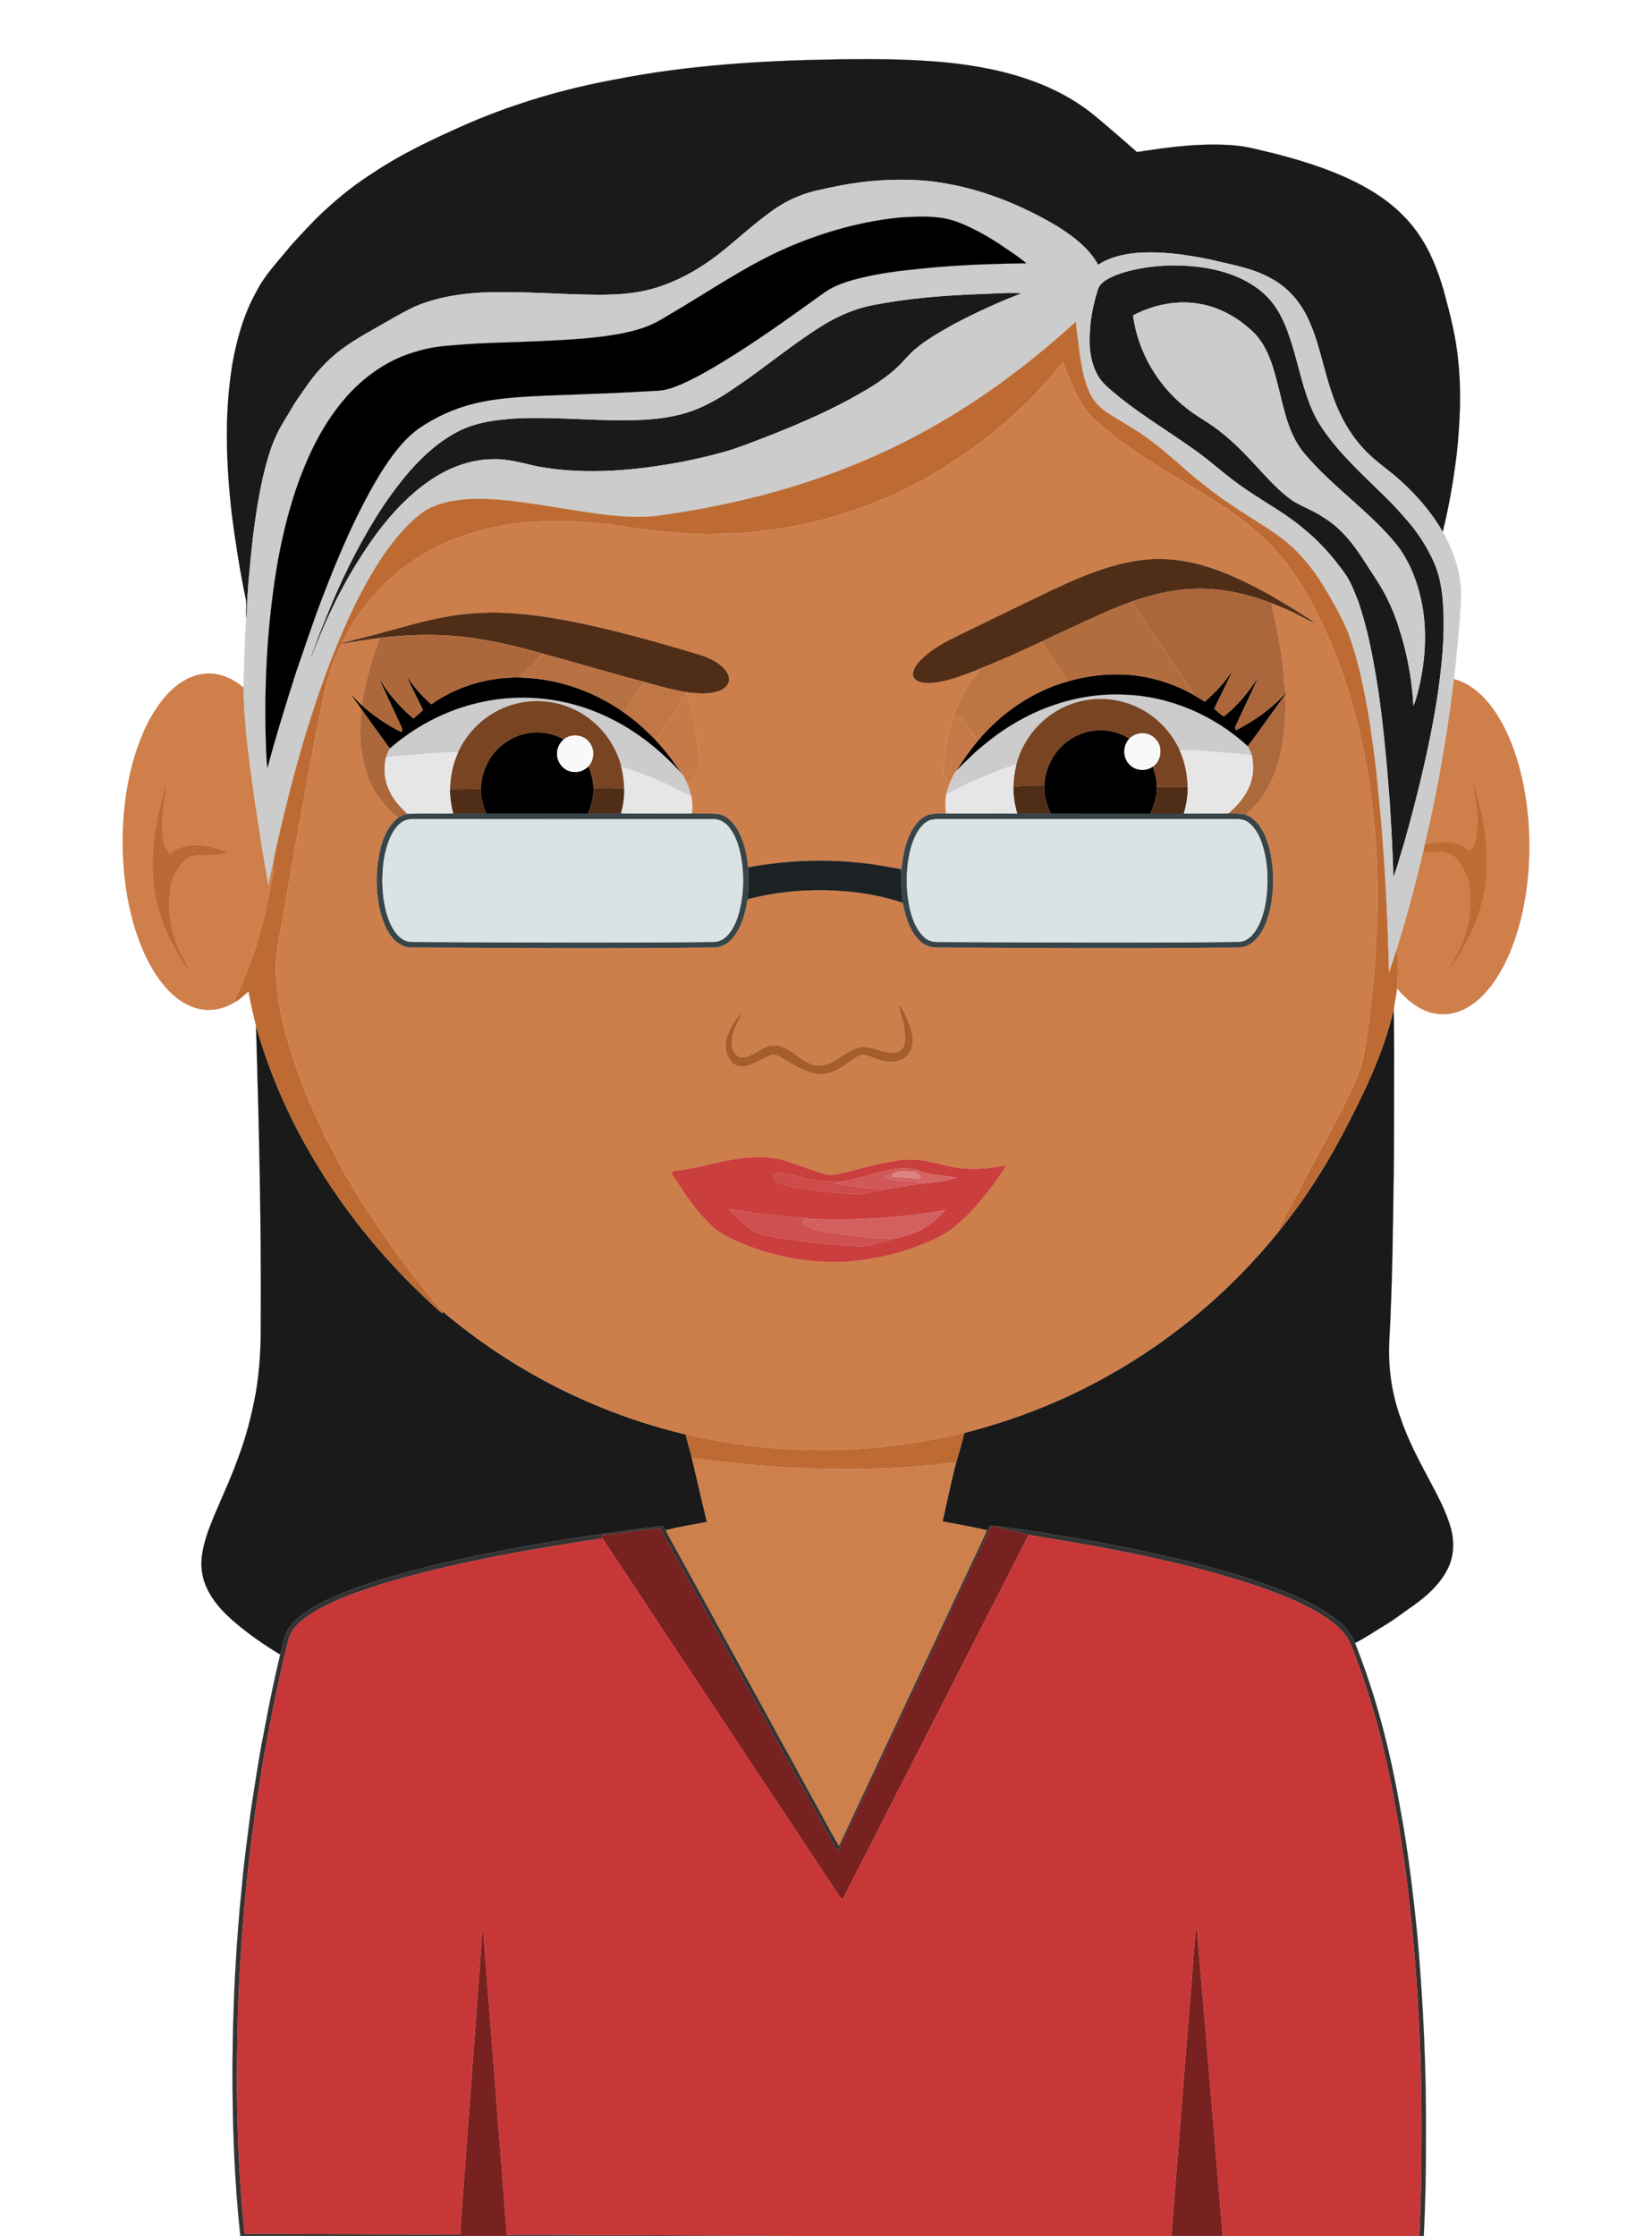 <?xml version="1.0" encoding="utf-8"?>
<!DOCTYPE svg PUBLIC "-//W3C//DTD SVG 1.1//EN" "http://www.w3.org/Graphics/SVG/1.1/DTD/svg11.dtd">
<svg version="1.1" id="Layer_1" xmlns="http://www.w3.org/2000/svg" xmlns:xlink="http://www.w3.org/1999/xlink" x="0px" y="0px"
	 viewBox="261 0 1478 2000" enable-background="new 261 0 1478 2000" xml:space="preserve">
<g>
	<g id="_x23_1a1a1aff">
		<path fill="#1A1A1A" stroke="#1A1A1A" stroke-width="0.094" d="M810.45,71.25c66.31-13.16,134.04-17.2,201.52-18.18
			c36.72-0.45,73.6-0.31,110.07,4.48c20.77,2.91,41.44,7.18,61.19,14.31c20.88,7.38,40.74,17.98,57.81,32.16
			c12.57,10.48,24.89,21.26,37.23,32c29.66-4.71,59.81-8.63,89.86-5.7c11.47,1.27,22.55,4.68,33.8,7.15
			c28.47,7.43,56.86,16.48,82.53,31.12c17.1,9.83,32.75,22.63,44.23,38.78c11.49,15.8,18.64,34.24,24.07,52.87
			c5.52,20.69,11.03,41.5,12.89,62.91c2.94,27.54,1.55,55.31-1.34,82.79c-2.91,23.45-6.82,46.8-12.58,69.73
			c-9.67-16.83-22.4-31.77-36.75-44.79c-10.5-9.87-22.87-17.59-32.77-28.12c-14.97-15.51-24.88-35.25-31.2-55.7
			c-6.71-20.69-10.41-42.46-19.83-62.2c-6.75-14.59-17.72-27.36-31.87-35.18c-16.88-9.96-36.53-12.81-55.25-17.49
			c-22.03-4.49-44.62-7.77-67.14-5.85c-11.66,1.17-23.55,3.91-33.39,10.55c-8.37-15.03-22.54-25.61-36.82-34.62
			c-41.57-24.65-88.98-41.48-137.74-41.47c-25.24-0.34-50.39,3.28-74.9,9.14c-16.93,3.44-32.89,11.1-46.44,21.76
			c-15.51,11.31-29.37,24.67-44.58,36.36c-14.63,11.21-30.7,20.73-48.09,26.96c-21.9,8.36-45.76,9.15-68.92,8.5
			c-23.69-0.36-47.34-2.17-71.03-2.16c-28.02-0.47-56.81,1.81-82.86,12.87c-11.75,5.55-22.85,12.34-34.16,18.7
			c-14.44,8.19-29.06,16.45-41.34,27.74c-8.47,7.9-16.05,16.76-22.53,26.37c-4.23,6.13-8.72,12.1-12.36,18.61
			c-4.5,7.88-9.73,15.37-13.45,23.68c-5.82,12.26-9.15,25.49-12.35,38.63c-5.63,26.06-9.02,52.55-11.36,79.09
			c-1.2,11.3-2.02,22.62-2.56,33.96c-0.22,3.93,0.1,7.91-0.69,11.79c-0.76-6.24,0.85-12.59-0.82-18.73
			c-5.13-24.83-9.07-49.87-12.25-75.01c-5-44.19-6.64-89.17,0.57-133.21c3.95-22.16,10.03-44.24,20.99-64.03
			c7.87-15.93,20.56-28.63,31.56-42.36c11-11.97,21.89-24.12,34.13-34.86c11.86-10.67,24.48-20.53,37.95-29.11
			c27.66-18.69,58.13-32.66,88.61-46.04C723.27,91.96,766.48,79.36,810.45,71.25z"/>
		<path fill="#1A1A1A" stroke="#1A1A1A" stroke-width="0.094" d="M1270.88,242.36c22.56-5.65,46.3-6.39,69.23-2.67
			c20.43,3.49,40.98,11.41,55.51,26.68c13.05,13.95,18.73,32.72,23.95,50.65c5.53,19.82,9.85,40.33,19.75,58.57
			c10.79,18.54,25.73,34.19,40.88,49.2c12.53,12.41,25.69,24.25,37.13,37.7c11.45,12.54,20.9,26.97,27.53,42.62
			c4.7,11.72,6.67,24.38,7.28,36.94c1.75,27.8-1.4,55.62-5.43,83.1c-6.97,43.59-17.52,86.53-29.46,129
			c-3.27,10.29-5.95,20.78-9.6,30.93c-0.68-22.74-1.88-45.45-3.35-68.15c-3.67-48.25-8.03-96.62-18.38-143.97
			c-2.66-11.85-5.85-23.58-9.76-35.08c-3.49-8.57-6.58-17.43-12.01-25.01c-10.54-14.56-22.42-28.33-36.48-39.6
			c-15.85-13.73-34.55-23.48-51.71-35.37c-16.1-10.59-30.07-24.01-45.75-35.16c-21.99-15.73-45.23-29.71-66.49-46.45
			c-7.25-6.36-15.68-11.87-20.54-20.46c-5.81-10.2-7.73-22.23-7.3-33.84c0.11-14.57,2.9-29.05,7.31-42.91
			c1.06-3.81,4.1-6.58,7.35-8.6C1256.77,246.59,1263.83,244.28,1270.88,242.36 M1274.73,282.13
			c4.33,32.8,22.38,63.47,48.62,83.57c7.47,6.01,15.96,10.55,23.78,16.07c13.63,9.86,25.62,21.77,36.96,34.15
			c10.67,11.35,20.89,23.43,33.87,32.24c8.77,5.42,18.71,8.73,27.17,14.68c15.88,9.55,27.41,24.53,37.12,40.01
			c6.63,10.37,13.83,20.43,19.35,31.47c4.2,8.55,8,17.32,10.72,26.46c7.53,22.72,11.9,46.47,13.24,70.36
			c1.7-3.51,2.56-7.35,3.71-11.06c6.42-25.05,8.75-51.42,4.43-77.03c-3.44-19.66-10.46-39.1-22.57-55.14
			c-24.53-30.42-57.86-52.19-82.96-82.07c-13.34-15.64-17.76-36.28-22.52-55.72c-4.57-17.91-8.7-37.16-21.58-51.2
			c-13.02-13.19-29.67-23.22-47.99-26.78C1315.25,267.94,1293.37,272.3,1274.73,282.13z"/>
		<path fill="#1A1A1A" stroke="#1A1A1A" stroke-width="0.094" d="M1137.01,263.04c12.72-0.31,25.47-1.6,38.19-0.75
			c-20.96,7.93-41.29,17.46-61.13,27.87c-11.91,6.81-24.08,13.41-34.53,22.41c-5.64,4.67-10.06,10.59-15.35,15.62
			c-9.89,9.12-21.11,16.7-32.85,23.22c-25.3,14.81-52.31,26.43-79.5,37.3c-11.58,4.43-23.05,9.14-34.83,13.03
			c-13.84,4.42-28.02,7.67-42.22,10.69c-43.25,8.35-88.06,12.78-131.74,5.03c-13.56-2.77-27.01-7.24-41.02-6.69
			c-20.9,0.12-41.09,8.18-58,20.13c-16.73,11.7-30.89,26.7-43.35,42.78c-26.31,34.94-46.34,74.34-61.49,115.28
			c0.49-3.92,2.41-7.42,3.61-11.14c3.1-9.09,6.87-17.93,10.48-26.83c12.14-30.49,26.67-60.07,43.89-88.03
			c9.02-14.58,19.16-28.45,30.28-41.5c12.75-14.44,27.38-27.65,44.77-36.24c16.02-7.88,34.09-9.95,51.7-11.03
			c28.35-1.25,56.69,1.17,85.03,1.67c24.19,0.3,49.04-0.26,72.05-8.61c13.4-5.09,25.87-12.41,37.63-20.57
			c26.64-17.76,51.03-38.74,78.31-55.57c13.84-8.55,28.99-15.14,45.02-18.21C1073.26,266.74,1105.16,264.25,1137.01,263.04z"/>
		<path fill="#1A1A1A" stroke="#1A1A1A" stroke-width="0.094" d="M1460.52,1017.56c19.35-36.6,38.01-74.17,47.39-114.73
			c0.43,25.36,0.41,50.73,0.32,76.1c-0.14,26.35,0.08,52.71-0.42,79.06c-0.7,46.06-1.19,92.13-3.69,138.14
			c-1.57,24.33,1.45,49.07,9.87,72c6.32,19.1,15.8,36.92,25.22,54.63c7.69,14.53,15.78,29.09,20.07,45.06
			c2.95,11.49,2.48,24.06-2.76,34.83c-6.74,14.03-18.73,24.7-31.2,33.61c-8.71,6-17.04,12.57-26.15,17.97
			c-8.6,5.17-16.9,10.88-25.87,15.41c-5.63-13.78-18.21-22.93-30.51-30.4c-20.07-11.7-41.97-19.7-63.92-27.04
			c-38.59-12.42-78.16-21.53-117.91-29.34c-22.87-4.68-45.96-8.18-68.96-12.19c-14.13-1.79-28.13-4.66-42.34-5.71
			c-0.45-0.05-1.34-0.15-1.79-0.2l-1.04-0.08c-0.97,1.34-1.86,2.75-2.63,4.23c-13.21-3.27-26.64-5.44-40-7.98
			c4.14-17.62,7.51-35.43,12.27-52.89c2.45-8.77,5.16-17.46,7.25-26.32c40.05-10.34,79.09-24.84,115.68-44.2
			c63.84-33.33,120.61-80.09,165.75-136.18C1426.41,1075.4,1444.66,1047.08,1460.52,1017.56z"/>
		<path fill="#1A1A1A" stroke="#1A1A1A" stroke-width="0.094" d="M490.06,917.59c8.21,29.19,19.23,57.57,32.73,84.72
			c32.63,65.54,78.82,124.04,133.66,172.44c0.36-0.34,1.09-1.02,1.45-1.35c3.47,3.78,7.74,6.69,11.74,9.9
			c59.81,47.77,130.3,82.03,204.76,99.74c1.6,7.04,3.94,13.88,5.57,20.92c4.51,19.13,8.97,38.27,13.5,57.4
			c-12.35,2.28-24.72,4.43-36.94,7.34c-1.01-2.33-2.66-4.69-5.54-3.6c-44.39,5.58-88.66,12.28-132.67,20.33
			c-40.96,7.82-81.84,16.61-121.64,29.16c-19.61,6.37-39.21,13.35-56.97,23.98c-7.64,4.78-15.36,10.1-20.35,17.79
			c-4.65,7.04-5.4,15.66-7.62,23.62c-15.88-9.6-31.22-20.25-45.01-32.71c-11.83-10.87-22.51-24.46-24.94-40.78
			c-2.01-12.68,1.43-25.34,5.52-37.24c8.19-22.05,18.92-43.08,26.79-65.26c7.13-18.81,12.11-38.37,15.74-58.14
			c3.63-21.08,4.66-42.51,4.44-63.88C494.84,1093.83,492.72,1005.69,490.06,917.59z"/>
	</g>
	<g id="_x23_ccccccff">
		<path fill="#CCCCCC" stroke="#CCCCCC" stroke-width="0.094" d="M994.07,169.94c24.51-5.86,49.66-9.48,74.9-9.14
			c48.76-0.01,96.17,16.82,137.74,41.47c14.28,9.01,28.45,19.59,36.82,34.62c9.84-6.64,21.73-9.38,33.39-10.55
			c22.52-1.92,45.11,1.36,67.14,5.85c18.72,4.68,38.37,7.53,55.25,17.49c14.15,7.82,25.12,20.59,31.87,35.18
			c9.42,19.74,13.12,41.51,19.83,62.2c6.32,20.45,16.23,40.19,31.2,55.7c9.9,10.53,22.27,18.25,32.77,28.12
			c14.35,13.02,27.08,27.96,36.75,44.79c10.37,18.28,17.11,39.14,16.43,60.31c-1.43,23.89-3.57,47.74-6.3,71.51
			c-5.98,49.66-14.56,99.02-26.05,147.7c-0.51,2.23-1.04,4.46-1.52,6.7c-6.96,29.75-14.92,59.27-24.01,88.43
			c-2.26,6.56-4.11,13.27-6.64,19.73c-1.35-54.75-4.11-109.5-9.81-163.98c-2.08-23.42-5.28-46.72-9.09-69.92
			c-3.53-19.58-7.41-39.17-13.56-58.12c-4.82-17-13.67-32.45-22.39-47.68c-9.41-16.03-20.46-31.38-34.61-43.58
			c-11.97-10.45-25.88-18.25-39.07-26.98c-17.63-10.98-34.38-23.33-50.15-36.83c-13.25-11.45-26.17-23.36-40.66-33.27
			c-10.02-7.18-20.91-12.97-31.27-19.61c-7.26-4.63-13.71-10.87-17.24-18.83c-6.85-15.1-8.41-31.84-10.52-48.09
			c-0.69-5.11-1.37-10.21-1.74-15.34c-28.85,26.11-59.28,50.56-91.88,71.86c-33.23,21.88-68.54,40.62-105.38,55.63
			c-56.63,23.29-116.58,37.79-177.15,46.1c-23.79,2.7-47.67-0.85-71.16-4.5c-27.27-3.92-54.37-9.61-81.98-10.56
			c-15.84-0.51-32.15,0.56-46.98,6.61c-10.13,4.07-18.16,11.73-25.6,19.49c-18.99,20.07-32.61,44.37-44.97,68.88
			c-25.85,53.72-43.78,110.85-58.73,168.45c-4.89,20.54-10.3,40.96-14.19,61.73c-1.83,6.75-2.96,13.67-4.33,20.53
			c-4.57-23.54-7.8-47.31-11.66-70.96c-4.92-35.23-10.33-70.54-10.74-106.17c0.75-20.7,1.04-41.45,2.57-62.11
			c0.79-3.88,0.47-7.86,0.69-11.79c0.54-11.34,1.36-22.66,2.56-33.96c2.34-26.54,5.73-53.03,11.36-79.09
			c3.2-13.14,6.53-26.37,12.35-38.63c3.72-8.31,8.95-15.8,13.45-23.68c3.64-6.51,8.13-12.48,12.36-18.61
			c6.48-9.61,14.06-18.47,22.53-26.37c12.28-11.29,26.9-19.55,41.34-27.74c11.31-6.36,22.41-13.15,34.16-18.7
			c26.05-11.06,54.84-13.34,82.86-12.87c23.69-0.01,47.34,1.8,71.03,2.16c23.16,0.65,47.02-0.14,68.92-8.5
			c17.39-6.23,33.46-15.75,48.09-26.96c15.21-11.69,29.07-25.05,44.58-36.36C961.18,181.04,977.14,173.38,994.07,169.94 M958,224.8
			c-33.57,15.62-64.12,36.72-95.99,55.38c-5.52,3.15-10.78,6.76-16.58,9.37c-7.99,3.91-16.63,6.21-25.28,8.12
			c-25.67,5.36-51.96,6.25-78.07,7.57c-24.36,1.1-48.76,1.29-73.06,3.36c-12.2,0.85-24.52,2.24-36.2,6.05
			c-18.6,5.26-35.66,15.36-49.99,28.26c-15.08,13.62-27.14,30.28-36.9,48.03c-18.32,33.9-28.9,71.4-36.02,109.1
			c-9.26,52.39-12.49,105.76-11.2,158.93c0.39,9.34,0.33,18.73,1.53,28.01c7.78-29.27,16.79-58.19,26.06-87.02
			c7.83-22.31,15.06-44.84,23.66-66.88c14.28-37.27,30.08-74.16,50.64-108.46c9.63-15.2,20.16-30.49,34.89-41.21
			c15.01-10.31,31.82-18.07,49.54-22.37c22.22-5.48,45.23-6.21,67.99-7.33c32.98-1.2,65.97-2.28,98.9-4.42
			c7.04-0.74,13.64-3.47,20.1-6.22c15.84-7.26,30.81-16.29,45.56-25.54c27.58-17.37,53.99-36.49,80.44-55.5
			c12.75-9.08,28.36-12.48,43.38-15.72c19.35-3.9,39.03-5.59,58.65-7.48c26.34-2.03,52.75-3.1,79.17-3.3
			c-6.06-5.37-13.02-9.57-19.62-14.22c-6.31-4.48-12.98-8.44-19.69-12.28c-12.49-6.62-25.53-13.31-39.84-14.52
			c-11.66-1.3-23.41-0.65-35.07,0.15C1027.96,198.53,991.79,209.27,958,224.8 M1270.88,242.36
			c-7.05,1.92-14.11,4.23-20.34,8.12c-3.25,2.02-6.29,4.79-7.35,8.6c-4.41,13.86-7.2,28.34-7.31,42.91
			c-0.43,11.61,1.49,23.64,7.3,33.84c4.86,8.59,13.29,14.1,20.54,20.46c21.26,16.74,44.5,30.72,66.49,46.45
			c15.68,11.15,29.65,24.57,45.75,35.16c17.16,11.89,35.86,21.64,51.71,35.37c14.06,11.27,25.94,25.04,36.48,39.6
			c5.43,7.58,8.52,16.44,12.01,25.01c3.91,11.5,7.1,23.23,9.76,35.08c10.35,47.35,14.71,95.72,18.38,143.97
			c1.47,22.7,2.67,45.41,3.35,68.15c3.65-10.15,6.33-20.64,9.6-30.93c11.94-42.47,22.49-85.41,29.46-129
			c4.03-27.48,7.18-55.3,5.43-83.1c-0.61-12.56-2.58-25.22-7.28-36.94c-6.63-15.65-16.08-30.08-27.53-42.62
			c-11.44-13.45-24.6-25.29-37.13-37.7c-15.15-15.01-30.09-30.66-40.88-49.2c-9.9-18.24-14.22-38.75-19.75-58.57
			c-5.22-17.93-10.9-36.7-23.95-50.65c-14.53-15.27-35.08-23.19-55.51-26.68C1317.18,235.97,1293.44,236.71,1270.88,242.36
			 M1137.01,263.04c-31.85,1.21-63.75,3.7-95.05,9.86c-16.03,3.07-31.18,9.66-45.02,18.21c-27.28,16.83-51.67,37.81-78.31,55.57
			c-11.76,8.16-24.23,15.48-37.63,20.57c-23.01,8.35-47.86,8.91-72.05,8.61c-28.34-0.5-56.68-2.92-85.03-1.67
			c-17.61,1.08-35.68,3.15-51.7,11.03c-17.39,8.59-32.02,21.8-44.77,36.24c-11.12,13.05-21.26,26.92-30.28,41.5
			c-17.22,27.96-31.75,57.54-43.89,88.03c-3.61,8.9-7.38,17.74-10.48,26.83c-1.2,3.72-3.12,7.22-3.61,11.14
			c15.15-40.94,35.18-80.34,61.49-115.28c12.46-16.08,26.62-31.08,43.35-42.78c16.91-11.95,37.1-20.01,58-20.13
			c14.01-0.55,27.46,3.92,41.02,6.69c43.68,7.75,88.49,3.32,131.74-5.03c14.2-3.02,28.38-6.27,42.22-10.69
			c11.78-3.89,23.25-8.6,34.83-13.03c27.19-10.87,54.2-22.49,79.5-37.3c11.74-6.52,22.96-14.1,32.85-23.22
			c5.29-5.03,9.71-10.95,15.35-15.62c10.45-9,22.62-15.6,34.53-22.41c19.84-10.41,40.17-19.94,61.13-27.87
			C1162.48,261.44,1149.73,262.73,1137.01,263.04z"/>
		<path fill="#CCCCCC" stroke="#CCCCCC" stroke-width="0.094" d="M1274.73,282.13c18.64-9.83,40.52-14.19,61.35-9.99
			c18.32,3.56,34.97,13.59,47.99,26.78c12.88,14.04,17.01,33.29,21.58,51.2c4.76,19.44,9.18,40.08,22.52,55.72
			c25.1,29.88,58.43,51.65,82.96,82.07c12.11,16.04,19.13,35.48,22.57,55.14c4.32,25.61,1.99,51.98-4.43,77.03
			c-1.15,3.71-2.01,7.55-3.71,11.06c-1.34-23.89-5.71-47.64-13.24-70.36c-2.72-9.14-6.52-17.91-10.72-26.46
			c-5.52-11.04-12.72-21.1-19.35-31.47c-9.71-15.48-21.24-30.46-37.12-40.01c-8.46-5.95-18.4-9.26-27.17-14.68
			c-12.98-8.81-23.2-20.89-33.87-32.24c-11.34-12.38-23.33-24.29-36.96-34.15c-7.82-5.52-16.31-10.06-23.78-16.07
			C1297.11,345.6,1279.06,314.93,1274.73,282.13z"/>
		<path fill="#CCCCCC" stroke="#CCCCCC" stroke-width="0.094" d="M1143.51,664.42c34.11-27.98,78.03-45.07,122.46-43.15
			c41.18,1.11,81.29,18.39,111.48,46.21c1.65,2.48,2.74,5.28,3.5,8.16c-10.29-1.44-20.69-1.9-31.03-2.84
			c-11.17-0.9-22.36-1.99-33.58-1.83c-7.02-15.34-19.06-28.36-33.91-36.4c-17.57-9.62-38.94-11.96-58.18-6.33
			c-26.15,7.31-47.27,29.4-53.96,55.65c-12.06,3.44-23.63,8.33-35.14,13.25c-6.35,3-12.89,5.61-18.99,9.09
			c-2.71,1.52-5.54,2.81-8.4,3.99c0.62-3.44,1.64-6.8,2.98-10.02c1.66-3.86,3.29-7.81,6.05-11.04
			C1125.3,680.49,1133.93,671.92,1143.51,664.42z"/>
		<path fill="#CCCCCC" stroke="#CCCCCC" stroke-width="0.094" d="M684.06,629.82c40.1-10.75,83.96-6.46,121.2,11.87
			c25.12,11.9,47.06,29.68,65.74,50.12c2.28,2.93,3.71,6.39,5.22,9.76c1.42,3.37,2.53,6.88,3.22,10.48
			c-11.74-5.36-23.09-11.57-35.1-16.33c-9.03-3.68-18.16-7.13-27.47-10.01c-4.36-16.46-14.08-31.51-27.54-41.99
			c-12.83-10.14-28.95-16.07-45.3-16.52c-14.92-0.53-29.95,3.46-42.67,11.27c-13.46,8.2-24.33,20.57-30.74,34.97
			c-2.17-0.51-4.38-0.8-6.6-0.62c-19.22,0.93-38.37,3.07-57.57,4.31c0.71-2.69,1.73-5.31,3.24-7.66
			C631.07,650.9,656.62,636.97,684.06,629.82z"/>
	</g>
	<g id="_x23_000000ff">
		<path stroke="#000000" stroke-width="0.094" d="M958,224.8c33.79-15.53,69.96-26.27,107-30.14c11.66-0.8,23.41-1.45,35.07-0.15
			c14.31,1.21,27.35,7.9,39.84,14.52c6.71,3.84,13.38,7.8,19.69,12.28c6.6,4.65,13.56,8.85,19.62,14.22
			c-26.42,0.2-52.83,1.27-79.17,3.3c-19.62,1.89-39.3,3.58-58.65,7.48c-15.02,3.24-30.63,6.64-43.38,15.72
			c-26.45,19.01-52.86,38.13-80.44,55.5c-14.75,9.25-29.72,18.28-45.56,25.54c-6.46,2.75-13.06,5.48-20.1,6.22
			c-32.93,2.14-65.92,3.22-98.9,4.42c-22.76,1.12-45.77,1.85-67.99,7.33c-17.72,4.3-34.53,12.06-49.54,22.37
			c-14.73,10.72-25.26,26.01-34.89,41.21c-20.56,34.3-36.36,71.19-50.64,108.46c-8.6,22.04-15.83,44.57-23.66,66.88
			c-9.27,28.83-18.28,57.75-26.06,87.02c-1.2-9.28-1.14-18.67-1.53-28.01c-1.29-53.17,1.94-106.54,11.2-158.93
			c7.12-37.7,17.7-75.2,36.02-109.1c9.76-17.75,21.82-34.41,36.9-48.03c14.33-12.9,31.39-23,49.99-28.26
			c11.68-3.81,24-5.2,36.2-6.05c24.3-2.07,48.7-2.26,73.06-3.36c26.11-1.32,52.4-2.21,78.07-7.57c8.65-1.91,17.29-4.21,25.28-8.12
			c5.8-2.61,11.06-6.22,16.58-9.37C893.88,261.52,924.43,240.42,958,224.8z"/>
		<path stroke="#000000" stroke-width="0.094" d="M1338.84,627.54c9.7-8.26,18.54-17.67,25.22-28.57
			c-5.04,11.89-11.28,23.24-16.71,34.96c2.9,2.26,5.45,5.01,8.61,6.95c12.35-10.02,22.82-22.37,31-36
			c-6.28,15.07-13.76,29.62-20.4,44.53c-0.69,1.21-0.1,2.51,0.17,3.75c16.58-8.52,32.15-19.39,44.59-33.37
			c0.44-0.42,1.32-1.28,1.76-1.71c-0.84,1.25-1.69,2.48-2.54,3.72c-11.09,15.18-21.84,30.62-33.09,45.68
			c-30.19-27.82-70.3-45.1-111.48-46.21c-44.43-1.92-88.35,15.17-122.46,43.15c-9.58,7.5-18.21,16.07-26.72,24.74
			c5.69-9.1,11.77-17.96,18.69-26.18c20.97-25.16,49.16-44.65,80.81-53.57c16.12-4.6,32.97-6.84,49.74-6.12
			c21.47,0.84,42.6,7.04,61.4,17.38C1331.28,622.87,1334.99,625.32,1338.84,627.54z"/>
		<path stroke="#000000" stroke-width="0.094" d="M624.24,603.68c6.22,9.78,13.85,18.63,22.61,26.23
			c23.45-16.53,52.34-24.79,80.96-23.87c32.82,1.15,65.07,12.37,91.76,31.45c10.2,7.27,19.64,15.6,28.25,24.69
			c8.57,9.19,15.98,19.35,23.18,29.63c-18.68-20.44-40.62-38.22-65.74-50.12c-37.24-18.33-81.1-22.62-121.2-11.87
			c-27.44,7.15-52.99,21.08-74.37,39.65c-8.5-11.51-16.74-23.21-25.15-34.78c-3.47-4.94-7.09-9.77-10.54-14.72
			c3.66,3.34,6.78,7.22,10.42,10.59c10.84,9.62,22.86,17.95,35.88,24.34c0.2-1.41,0.83-2.87,0.05-4.2
			c-6.68-14.63-13.7-29.12-20.24-43.81c2.95,3.82,5.07,8.2,8.13,11.93c6.65,8.74,14.24,16.77,22.64,23.85
			c2.88-2.48,5.78-4.94,8.56-7.54C634.3,624.68,628.96,614.32,624.24,603.68z"/>
		<path stroke="#000000" stroke-width="0.094" d="M1220.29,660.24c15.29-9.52,36.15-9.56,51.22,0.47
			c-6.15,6.29-6.13,17.4,0.4,23.41c5.4,5.44,14.58,5.89,20.72,1.41c1.61,6.03,3.53,12.07,3.37,18.39
			c0.04,8.28-2.21,16.46-5.89,23.84c-29.7-0.05-59.4,0-89.1-0.02c-3.58-7.73-6.1-16.16-5.74-24.76
			C1195.75,685.75,1205.29,668.91,1220.29,660.24z"/>
		<path stroke="#000000" stroke-width="0.094" d="M726.37,657.45c12.85-4.14,27.37-2.8,39.15,3.83
			c-3.65,3.19-6.11,7.82-6.09,12.75c-0.22,7.41,5.24,14.57,12.54,16.09c5.57,1.4,11.59-0.66,15.52-4.77
			c2.5,6.24,4.38,12.82,4.44,19.59c0.34,7.89-1.84,15.56-4.78,22.8c-30.41-0.01-60.81,0.02-91.22-0.01
			c-2.67-6.99-4.99-14.31-4.73-21.89c0.06-9.16,2.78-18.26,7.42-26.13C704.78,669.24,714.91,661.34,726.37,657.45z"/>
	</g>
	<g id="_x23_bd6b33ff">
		<path fill="#BD6B33" stroke="#BD6B33" stroke-width="0.094" d="M1131.65,359.68c32.6-21.3,63.03-45.75,91.88-71.86
			c0.37,5.13,1.05,10.23,1.74,15.34c2.11,16.25,3.67,32.99,10.52,48.09c3.53,7.96,9.98,14.2,17.24,18.83
			c10.36,6.64,21.25,12.43,31.27,19.61c14.49,9.91,27.41,21.82,40.66,33.27c15.77,13.5,32.52,25.85,50.15,36.83
			c13.19,8.73,27.1,16.53,39.07,26.98c14.15,12.2,25.2,27.55,34.61,43.58c8.72,15.23,17.57,30.68,22.39,47.68
			c6.15,18.95,10.03,38.54,13.56,58.12c3.81,23.2,7.01,46.5,9.09,69.92c5.7,54.48,8.46,109.23,9.81,163.98
			c2.53-6.46,4.38-13.17,6.64-19.73c0.76,2.15,1.2,4.41,1.13,6.72c-0.15,9.02,0.24,18.05-0.47,27.06
			c-0.6,6.3-2.2,12.45-3.03,18.73c-9.38,40.56-28.04,78.13-47.39,114.73c-15.86,29.52-34.11,57.84-55.37,83.78
			c0.24-3.49,2.09-6.48,3.8-9.42c17.01-32.8,34.76-65.2,52.03-97.86c8.25-16.62,16.88-33.35,20.46-51.72
			c4.43-23.24,6.46-46.85,8.81-70.38c4.38-50.55,4.29-101.58-1.5-152.02c-7.16-59.98-22.67-119.46-50.42-173.33
			c-8.38-16.85-18.2-33.09-30.25-47.58c-22.18-27.48-52.28-46.91-82.43-64.55c-24.7-14.92-49.74-29.53-72.03-47.97
			c-7.73-6.6-16.2-12.6-22-21.09c-8.34-12.02-13.49-25.84-18.76-39.39c-0.21-0.69-1.31-2.55-1.96-1.12
			c-21.37,27.78-47.41,51.65-75.24,72.82c-13.17,9.24-26.29,18.62-40.34,26.53c-45.81,26.58-96.97,44.07-149.62,50.27
			c-16.14,2.31-32.46,2.67-48.74,3.21c-7,0.15-13.98-0.67-20.98-0.67c-20-0.76-39.84-3.53-59.61-6.53
			c-46.82-7.11-95.91-7.03-141.07,8.7c-32.43,11.03-61.8,30.98-83.59,57.46c-9.76,11.81-18.09,24.78-24.74,38.58l-0.28,0.52
			c-7.83,15.18-13.1,31.61-16.52,48.32c-5.56,25.83-10.17,51.86-14.99,77.84c-7.51,39.6-14.14,79.37-21.29,119.04
			c-2.82,16.87-7,33.74-5.97,50.99c1.5,31.05,10.18,61.26,20.71,90.34c6.02,16.73,13.45,32.88,20.84,49.04
			c2.85,6.92,6.76,13.3,10.18,19.94c4.23,8.89,9.04,17.49,14.14,25.91c4.51,7.21,8.35,14.83,13.26,21.79
			c15.84,24.43,32.65,48.26,50.88,70.98c6.33,8.07,12.35,16.46,19.97,23.41c-0.36,0.33-1.09,1.01-1.45,1.35
			c-54.84-48.4-101.03-106.9-133.66-172.44c-13.5-27.15-24.52-55.53-32.73-84.72c-2.52-10.19-4.89-20.44-6.72-30.78
			c-3.66,3.24-7.21,6.66-11.44,9.17c-0.22-0.49-0.66-1.49-0.88-1.99c15.85-31.74,25.84-66.18,31.94-101.05
			c1.23-7.09,3.46-14.16,2.55-21.43c3.89-20.77,9.3-41.19,14.19-61.73c14.95-57.6,32.88-114.73,58.73-168.45
			c12.36-24.51,25.98-48.81,44.97-68.88c7.44-7.76,15.47-15.42,25.6-19.49c14.83-6.05,31.14-7.12,46.98-6.61
			c27.61,0.95,54.71,6.64,81.98,10.56c23.49,3.65,47.37,7.2,71.16,4.5c60.57-8.31,120.52-22.81,177.15-46.1
			C1063.11,400.3,1098.42,381.56,1131.65,359.68z"/>
	</g>
	<g id="_x23_cd7f4bff">
		<path fill="#CD7F4B" stroke="#CD7F4B" stroke-width="0.094" d="M1210.9,324.91c0.65-1.43,1.75,0.43,1.96,1.12
			c5.27,13.55,10.42,27.37,18.76,39.39c5.8,8.49,14.27,14.49,22,21.09c22.29,18.44,47.33,33.05,72.03,47.97
			c30.15,17.64,60.25,37.07,82.43,64.55c12.05,14.49,21.87,30.73,30.25,47.58c27.75,53.87,43.26,113.35,50.42,173.33
			c5.79,50.44,5.88,101.47,1.5,152.02c-2.35,23.53-4.38,47.14-8.81,70.38c-3.58,18.37-12.21,35.1-20.46,51.72
			c-17.27,32.66-35.02,65.06-52.03,97.86c-1.71,2.94-3.56,5.93-3.8,9.42c-45.14,56.09-101.91,102.85-165.75,136.18
			c-36.59,19.36-75.63,33.86-115.68,44.2c-9.05,1.8-17.94,4.26-27.03,5.81c-73.3,14.3-149.62,12.65-222.29-4.49
			c-74.46-17.71-144.95-51.97-204.76-99.74c-4-3.21-8.27-6.12-11.74-9.9c-7.62-6.95-13.64-15.34-19.97-23.41
			c-18.23-22.72-35.04-46.55-50.88-70.98c-4.91-6.96-8.75-14.58-13.26-21.79c-5.1-8.42-9.91-17.02-14.14-25.91
			c-3.42-6.64-7.33-13.02-10.18-19.94c-7.39-16.16-14.82-32.31-20.84-49.04c-10.53-29.08-19.21-59.29-20.71-90.34
			c-1.03-17.25,3.15-34.12,5.97-50.99c7.15-39.67,13.78-79.44,21.29-119.04c4.82-25.98,9.43-52.01,14.99-77.84
			c3.42-16.71,8.69-33.14,16.52-48.32c11.24-2.1,22.55-3.75,33.9-5.2c-0.6,2.29-1.26,4.57-2.11,6.79
			c-4.66,12.13-7.98,24.72-10.91,37.37c-1.31,5.21-1.53,10.65-3.15,15.8c-3.64-3.37-6.76-7.25-10.42-10.59
			c3.45,4.95,7.07,9.78,10.54,14.72c-2.95,21.61-1.14,44.26,7.34,64.49c5.44,12.86,14.97,23.32,25.49,32.26
			c-11.08,8.58-15.34,22.83-17.67,36.07c-2.98,20.03-2.08,41.22,5.72,60.11c4.13,9.65,12.08,19.74,23.54,19.82
			c90.03,0.53,180.07,1.04,270.1,0.05c5.38-0.06,10.78-1.96,14.69-5.72c10.19-9.66,13.86-23.98,15.98-37.39
			c23.23-6.19,47.36-8.68,71.37-8.08c22.9,0.58,45.87,3.86,67.62,11.25c2.27,10.95,5.19,22.36,12.58,31.08
			c4.17,5.41,10.71,8.95,17.61,8.85c86.38,0.42,172.75,0.99,259.13,0.1c7.16-0.2,15,0.9,21.39-3.16
			c7.19-4.69,11.72-12.47,14.64-20.36c5.61-15.62,6.77-32.56,5.3-49c-1.08-10.21-3.19-20.47-7.69-29.75
			c-3.44-6.96-8.62-13.64-16.09-16.46c4.68-5.08,10.09-9.5,14.01-15.25c12.59-17.28,17.91-38.67,20.15-59.63
			c0.94-10.69,1.72-21.46,0.79-32.17c0.85-1.24,1.7-2.47,2.54-3.72c-0.44,0.43-1.32,1.29-1.76,1.71
			c-0.83-3.54-1.19-7.16-1.36-10.79c-0.82-14.14-3.07-28.15-5.76-42.04c-1.35-9.28-4.25-18.24-5.63-27.5
			c9.16,3.49,18.18,7.41,26.85,12.01c3.86,2,7.64,4.23,11.79,5.63c-13.81-9.59-28.34-18.08-42.91-26.47
			c-18.62-10.07-37.81-19.44-58.27-25.14c-19.8-5.54-40.91-7.23-61.17-3.27c-17.12,2.75-33.53,8.7-49.51,15.28
			c-18.04,7.49-35.4,16.46-53.05,24.79c-17.98,8.69-35.92,17.45-53.87,26.18c-11.08,5.42-22.14,11.31-31.34,19.64
			c-3.63,3.43-7.25,7.25-8.82,12.1c-1,2.86-0.26,6.42,2.41,8.12c4.52,2.92,10.23,2.68,15.39,2.31
			c14.33-1.49,27.78-7.05,41.06-12.3c-1.12,4-4.21,6.86-6.62,10.08c-6.8,9.83-12.43,20.46-16.28,31.8
			c-5.48,15.69-7.96,32.28-9.29,48.8c-0.33,4.53,3.48,7.72,5.8,11.18c-1.34,3.22-2.36,6.58-2.98,10.02
			c-1.07,5.78-1.09,11.69-0.34,17.52c-5.94,0.11-12.24-0.66-17.77,1.99c-5.02,2.33-8.75,6.7-11.71,11.25
			c-6.76,10.97-8.97,23.94-10.44,36.54l-0.9-0.17c-11.52-1.92-22.96-4.41-34.6-5.4c-33.84-3.86-68.23-2.26-101.71,3.89
			c-1.26-12.32-3.89-24.91-10.6-35.51c-3.99-6.14-10.03-11.73-17.66-12.35c-7.36-0.54-14.74-0.1-22.11-0.23
			c0.74-5.23,0.38-10.52-0.48-15.7c-0.69-3.6-1.8-7.11-3.22-10.48c3.8-2.86,5.76-7.29,8.32-11.16c0.93-1.72,2.29-3.4,2.33-5.43
			c-1.73-17.54-3.11-35.22-7.47-52.36c-1.14-4.29-2.53-8.5-3.68-12.78l1.46-0.45c8.91,0.99,18.25,1.64,26.88-1.34
			c4.08-1.46,8.35-4.41,9.05-9.01c0.62-4.85-2.43-9.22-5.76-12.4c-5.82-5.41-13.26-8.63-20.74-11
			c-39.13-11.7-78.5-22.85-118.63-30.58c-12.1-2.13-24.22-4.23-36.46-5.37c-25.8-2.92-52.09-2.06-77.53,3.24
			c-21.75,4.34-42.88,11.15-64.37,16.52c-7.55,1.97-15.12,3.81-22.65,5.83c6.65-13.8,14.98-26.77,24.74-38.58
			c21.79-26.48,51.16-46.43,83.59-57.46c45.16-15.73,94.25-15.81,141.07-8.7c19.77,3,39.61,5.77,59.61,6.53
			c7,0,13.98,0.82,20.98,0.67c16.28-0.54,32.6-0.9,48.74-3.21c52.65-6.2,103.81-23.69,149.62-50.27
			c14.05-7.91,27.17-17.29,40.34-26.53C1163.49,376.56,1189.53,352.69,1210.9,324.91 M1064.9,897.91
			c1.16,7.48,4.28,14.52,5.16,22.07c0.63,5.4,1.38,11.18-0.76,16.35c-1.34,3.18-4.74,4.73-7.97,5.17
			c-11.58,1.19-22.4-8.01-33.96-4c-10.65,3.93-18.83,13.19-30.23,15.34c-7.46,1.43-14.53-2.39-20.36-6.62
			c-6.9-4.91-13.95-10.91-22.82-11.29c-6.76-0.26-12.22,4.25-17.93,7.15c-4.06,2.08-8.63,4.9-13.34,3.33
			c-5.73-2.51-7.74-9.64-6.8-15.4c0.87-8.83,5.57-16.49,9.29-24.33c-6.47,5.82-11.1,13.68-13.71,21.95
			c-2.52,7.36-1.23,16.02,3.82,22.01c2.85,3.38,7.49,5,11.84,4.18c8.65-1.5,15.75-7.13,23.89-10.07c2.92-1.23,5.84,0.58,8.4,1.85
			c10.34,5.93,20.54,13.05,32.55,15.01c9.24,1.44,18.05-3.04,25.38-8.21c5.19-3.31,9.88-8.36,16.31-8.94
			c7.91,1.52,15.07,6.14,23.28,6.38c7.72,0.61,16.03-3.45,19.08-10.8c3.35-7.81,0.77-16.43-1.96-23.99
			C1071.52,909.1,1069.08,902.92,1064.9,897.91 M928.05,1035.75c-21.07,1.75-41.14,9.37-62.17,11.39c-1.87-0.02-3.22,1.25-4.12,2.76
			c5.8,7.74,10.6,16.18,16.38,23.94c6.53,8.99,13.83,17.45,22.17,24.82c5.36,4.75,11.98,7.66,18.31,10.86
			c31.35,14.14,66.12,20.8,100.48,18.98c23.39-1.91,46.59-7.06,68.32-16.02c7.57-3.13,15.24-6.26,21.97-11.02
			c16.11-11.42,28.93-26.71,40.7-42.4c3.72-5.59,8.11-10.79,11.01-16.86c-14.56,3.12-29.62,4.42-44.42,2.25
			c-9.1-1.51-17.95-4.18-26.99-5.95c-9.76-1.75-19.89-1.89-29.59,0.29c-14.95,2.25-29.37,6.89-44.1,10.14
			c-5.61,1-11.39,3.29-17.07,1.36c-11.41-3.43-22.49-7.84-33.85-11.44C953.29,1034.46,940.4,1034.46,928.05,1035.75z"/>
	</g>
	<g id="_x23_502d16ff">
		<path fill="#502D16" stroke="#502D16" stroke-width="0.094" d="M1274.86,502.22c20.26-3.96,41.37-2.27,61.17,3.27
			c20.46,5.7,39.65,15.07,58.27,25.14c14.57,8.39,29.1,16.88,42.91,26.47c-4.15-1.4-7.93-3.63-11.79-5.63
			c-8.67-4.6-17.69-8.52-26.85-12.01c-17.2-6.49-35.19-11.24-53.58-12.49c-24.41-1.84-48.89,3.09-71.8,11.3
			c-18.2,6.38-35.5,14.93-53.02,22.89c-9.39,4.28-18.71,8.7-28.06,13.06c-18.03,8.7-36.36,16.77-54.98,24.12
			c-13.28,5.25-26.73,10.81-41.06,12.3c-5.16,0.37-10.87,0.61-15.39-2.31c-2.67-1.7-3.41-5.26-2.41-8.12
			c1.57-4.85,5.19-8.67,8.82-12.1c9.2-8.33,20.26-14.22,31.34-19.64c17.95-8.73,35.89-17.49,53.87-26.18
			c17.65-8.33,35.01-17.3,53.05-24.79C1241.33,510.92,1257.74,504.97,1274.86,502.22z"/>
		<path fill="#502D16" stroke="#502D16" stroke-width="0.094" d="M653.99,552.93c25.44-5.3,51.73-6.16,77.53-3.24
			c12.24,1.14,24.36,3.24,36.46,5.37c40.13,7.73,79.5,18.88,118.63,30.58c7.48,2.37,14.92,5.59,20.74,11
			c3.33,3.18,6.38,7.55,5.76,12.4c-0.7,4.6-4.97,7.55-9.05,9.01c-8.63,2.98-17.97,2.33-26.88,1.34
			c-13.31-1.72-26.16-5.74-39.08-9.19c-30.67-8.09-61.05-17.21-91.66-25.54c-18.55-5.4-37.39-9.95-56.48-13.01
			c-29.52-4.97-59.71-4.57-89.37-1.05c-11.35,1.45-22.66,3.1-33.9,5.2l0.28-0.52c7.53-2.02,15.1-3.86,22.65-5.83
			C611.11,564.08,632.24,557.27,653.99,552.93z"/>
		<path fill="#502D16" stroke="#502D16" stroke-width="0.094" d="M1167.62,703.79c9.13-1.55,18.44-0.77,27.65-0.81
			c-0.36,8.6,2.16,17.03,5.74,24.76c-9.98,0.08-19.95-0.07-29.92,0.01C1168.68,720,1167.6,711.89,1167.62,703.79z"/>
		<path fill="#502D16" stroke="#502D16" stroke-width="0.094" d="M1296,703.92c9.22-0.23,18.43,0.26,27.66,0.12
			c0.13,8.03-1.27,16.02-3.48,23.72c-10.02-0.05-20.05-0.02-30.07,0C1293.79,720.38,1296.04,712.2,1296,703.92z"/>
		<path fill="#502D16" stroke="#502D16" stroke-width="0.094" d="M791.93,704.94c9.21-0.04,18.53-0.73,27.66,0.81
			c0.11,7.41-0.98,14.81-2.91,21.96c-9.84,0.07-19.69-0.01-29.53,0.03C790.09,720.5,792.27,712.83,791.93,704.94z"/>
		<path fill="#502D16" stroke="#502D16" stroke-width="0.094" d="M663.54,706.05c9.22-0.02,18.44-0.35,27.66-0.21
			c-0.26,7.58,2.06,14.9,4.73,21.89c-9.83-0.01-19.67,0.06-29.5-0.01C664.55,720.65,663.53,713.36,663.54,706.05z"/>
	</g>
	<g id="_x23_ab673bff">
		<path fill="#AB673B" stroke="#AB673B" stroke-width="0.094" d="M1273.19,538.27c22.91-8.21,47.39-13.14,71.8-11.3
			c18.39,1.25,36.38,6,53.58,12.49c1.38,9.26,4.28,18.22,5.63,27.5c2.69,13.89,4.94,27.9,5.76,42.04
			c0.17,3.63,0.53,7.25,1.36,10.79c-12.44,13.98-28.01,24.85-44.59,33.37c-0.27-1.24-0.86-2.54-0.17-3.75
			c6.64-14.91,14.12-29.46,20.4-44.53c-8.18,13.63-18.65,25.98-31,36c-3.16-1.94-5.71-4.69-8.61-6.95
			c5.43-11.72,11.67-23.07,16.71-34.96c-6.68,10.9-15.52,20.31-25.22,28.57c-3.85-2.22-7.56-4.67-11.41-6.87
			c0.2-1.47-0.04-2.91-0.98-4.07c-11.28-16.48-21.93-33.38-33.5-49.66c-5.47-8.16-10.95-16.32-16.32-24.55
			C1275.6,540.91,1274.38,539.59,1273.19,538.27z"/>
	</g>
	<g id="_x23_b26d3fff">
		<path fill="#B26D3F" stroke="#B26D3F" stroke-width="0.094" d="M1220.17,561.16c17.52-7.96,34.82-16.51,53.02-22.89
			c1.19,1.32,2.41,2.64,3.44,4.12c5.37,8.23,10.85,16.39,16.32,24.55c11.57,16.28,22.22,33.18,33.5,49.66
			c0.94,1.16,1.18,2.6,0.98,4.07c-18.8-10.34-39.93-16.54-61.4-17.38c-16.77-0.72-33.62,1.52-49.74,6.12
			c-4.57-7.85-10.01-15.15-14.88-22.82c-3.03-4.17-5.22-9.07-9.3-12.37C1201.46,569.86,1210.78,565.44,1220.17,561.16z"/>
	</g>
	<g id="_x23_ac683bff">
		<path fill="#AC683B" stroke="#AC683B" stroke-width="0.094" d="M600.59,570.6c29.66-3.52,59.85-3.92,89.37,1.05
			c19.09,3.06,37.93,7.61,56.48,13.01c-5.96,6.91-12.88,12.91-19.11,19.57c0.12,0.45,0.36,1.35,0.48,1.81
			c-28.62-0.92-57.51,7.34-80.96,23.87c-8.76-7.6-16.39-16.45-22.61-26.23c4.72,10.64,10.06,21,15.2,31.45
			c-2.78,2.6-5.68,5.06-8.56,7.54c-8.4-7.08-15.99-15.11-22.64-23.85c-3.06-3.73-5.18-8.11-8.13-11.93
			c6.54,14.69,13.56,29.18,20.24,43.81c0.78,1.33,0.15,2.79-0.05,4.2c-13.02-6.39-25.04-14.72-35.88-24.34
			c1.62-5.15,1.84-10.59,3.15-15.8c2.93-12.65,6.25-25.24,10.91-37.37C599.33,575.17,599.99,572.89,600.59,570.6z"/>
		<path fill="#AC683B" stroke="#AC683B" stroke-width="0.094" d="M584.54,634.69c8.41,11.57,16.65,23.27,25.15,34.78
			c-1.51,2.35-2.53,4.97-3.24,7.66c-2.48,10.31-1.47,21.46,3.36,30.96c3.66,7.72,9.58,14.01,15.65,19.91
			c-2.84,0.78-5.57,1.92-8.09,3.44c-10.52-8.94-20.05-19.4-25.49-32.26C583.4,678.95,581.59,656.3,584.54,634.69z"/>
	</g>
	<g id="_x23_bd7544ff">
		<path fill="#BD7544" stroke="#BD7544" stroke-width="0.094" d="M1137.13,598.34c18.62-7.35,36.95-15.42,54.98-24.12
			c4.08,3.3,6.27,8.2,9.3,12.37c4.87,7.67,10.31,14.97,14.88,22.82c-31.65,8.92-59.84,28.41-80.81,53.57
			c-3.66-6.94-8.41-13.22-12.65-19.8c-1.69-3.09-5.73-2.11-8.6-2.96c3.85-11.34,9.48-21.97,16.28-31.8
			C1132.92,605.2,1136.01,602.34,1137.13,598.34z"/>
	</g>
	<g id="_x23_b87142ff">
		<path fill="#B87142" stroke="#B87142" stroke-width="0.094" d="M746.44,584.66c30.61,8.33,60.99,17.45,91.66,25.54
			c-7.2,8.38-11.93,18.48-18.53,27.29c-26.69-19.08-58.94-30.3-91.76-31.45c-0.12-0.46-0.36-1.36-0.48-1.81
			C733.56,597.57,740.48,591.57,746.44,584.66z"/>
	</g>
	<g id="_x23_ce7f4aff">
		<path fill="#CE7F4A" stroke="#CE7F4A" stroke-width="0.094" d="M409.36,622.49c9.14-10.38,21.53-19.01,35.7-19.94
			c12.43-1.05,24.39,4.5,33.72,12.36c0.41,35.63,5.82,70.94,10.74,106.17c3.86,23.65,7.09,47.42,11.66,70.96
			c1.37-6.86,2.5-13.78,4.33-20.53c0.91,7.27-1.32,14.34-2.55,21.43c-6.1,34.87-16.09,69.31-31.94,101.05
			c0.22,0.5,0.66,1.5,0.88,1.99c-9.15,5.8-20.33,8.77-31.1,6.74c-14.1-2.51-25.78-12.09-34.49-23.03
			c-12.22-15.44-20.06-33.87-25.59-52.63c-6.68-23.07-9.7-47.11-9.98-71.09c-0.22-26.02,2.73-52.18,9.97-77.21
			C386.74,658.52,395.3,638.5,409.36,622.49 M409.53,701.86c-5.83,19.61-10.38,39.73-11.78,60.19c-0.24,12.99-0.58,26.11,2.1,38.9
			c3.93,22.06,13.75,42.63,25.81,61.35c1.28,2.16,2.55,4.41,4.54,6.04c-1.23-4.79-4.3-8.8-6.23-13.3
			c-8.45-16.18-12.98-34.7-11.12-52.97c0.7-7.19,1.18-14.82,5.25-21.04c3.62-6.05,7.25-13.54,14.82-15.18
			c10.6-2.2,22.15,1.03,32.32-3.42c-9.97-3.84-20.48-7.07-31.27-6.59c-7.63,0.08-15,2.92-20.95,7.63
			c-2.57-2.2-4.35-5.18-5.08-8.48c-3.3-13.72-1.54-27.99,0.48-41.75C408.75,709.46,410.64,705.62,409.53,701.86z"/>
		<path fill="#CE7F4A" stroke="#CE7F4A" stroke-width="0.094" d="M1561.86,607.49c11.17,2.78,20.76,9.89,28.34,18.36
			c11.48,12.86,19.3,28.54,25.16,44.63c7.87,22.03,11.95,45.29,13.4,68.6c1.5,26.45-0.26,53.15-6.15,79.01
			c-5.25,22.47-13.43,44.7-27.27,63.37c-8.03,10.49-18.34,20-31.21,23.94c-9.91,3.14-20.95,2.11-30.25-2.43
			c-9.09-4.26-16.58-11.24-22.94-18.87c0.71-9.01,0.32-18.04,0.47-27.06c0.07-2.31-0.37-4.57-1.13-6.72
			c9.09-29.16,17.05-58.68,24.01-88.43c8.39,0.97,17.34-0.9,25.3,2.57c6.5,4.67,10.53,12.07,13.67,19.27
			c2.72,9.14,3.19,18.8,2.91,28.28c-0.35,13.25-4.56,26.09-10.18,37.99c-2.68,6.22-6.57,11.85-9.05,18.15
			c4.5-4.77,7.35-10.77,10.97-16.19c11.05-18.69,19.56-39.25,22.23-60.94c3.39-25.91-0.33-52.2-6.81-77.34
			c-1.73-5.64-2.67-11.55-5.2-16.92c2.11,14.76,5.49,29.57,4.38,44.58c-0.64,6.83-0.96,14.94-6.96,19.47
			c-5-4.1-11.07-6.94-17.54-7.57c-7.47-0.95-14.86,0.84-22.2,1.95C1547.3,706.51,1555.88,657.15,1561.86,607.49z"/>
	</g>
	<g id="_x23_c07745ff">
		<path fill="#C07745" stroke="#C07745" stroke-width="0.094" d="M819.57,637.49c6.6-8.81,11.33-18.91,18.53-27.29
			c12.92,3.45,25.77,7.47,39.08,9.19l-1.46,0.45c-3.69,3.48-5.88,8.13-8.56,12.36c-6.52,9.94-12.92,19.96-19.34,29.98
			C839.21,653.09,829.77,644.76,819.57,637.49z"/>
	</g>
	<g id="_x23_c57a48ff">
		<path fill="#C57A48" stroke="#C57A48" stroke-width="0.094" d="M867.16,632.2c2.68-4.23,4.87-8.88,8.56-12.36
			c1.15,4.28,2.54,8.49,3.68,12.78c4.36,17.14,5.74,34.82,7.47,52.36c-0.04,2.03-1.4,3.71-2.33,5.43
			c-2.56,3.87-4.52,8.3-8.32,11.16c-1.51-3.37-2.94-6.83-5.22-9.76c-7.2-10.28-14.61-20.44-23.18-29.63
			C854.24,652.16,860.64,642.14,867.16,632.2z"/>
	</g>
	<g id="_x23_ac693cff">
		<path fill="#AC693C" stroke="#AC693C" stroke-width="0.094" d="M1377.45,667.48c11.25-15.06,22-30.5,33.09-45.68
			c0.93,10.71,0.15,21.48-0.79,32.17c-2.24,20.96-7.56,42.35-20.15,59.63c-3.92,5.75-9.33,10.17-14.01,15.25
			c-5.2-1.37-10.61-1.09-15.92-1.12c8.23-6.93,15.59-15.34,19.49-25.49c3.39-8.42,3.64-17.8,1.79-26.6
			C1380.19,672.76,1379.1,669.96,1377.45,667.48z"/>
	</g>
	<g id="_x23_784421ff">
		<path fill="#784421" stroke="#784421" stroke-width="0.094" d="M1224.25,628.24c19.24-5.63,40.61-3.29,58.18,6.33
			c14.85,8.04,26.89,21.06,33.91,36.4c4.82,10.33,7.01,21.71,7.32,33.07c-9.23,0.14-18.44-0.35-27.66-0.12
			c0.16-6.32-1.76-12.36-3.37-18.39c7.59-5.56,8.81-17.61,2.24-24.41c-5.88-6.78-17.19-6.82-23.36-0.41
			c-15.07-10.03-35.93-9.99-51.22-0.47c-15,8.67-24.54,25.51-25.02,42.74c-9.21,0.04-18.52-0.74-27.65,0.81
			c0.26-6.7,0.92-13.41,2.67-19.9C1176.98,657.64,1198.1,635.55,1224.25,628.24z"/>
		<path fill="#784421" stroke="#784421" stroke-width="0.094" d="M701.36,638.47c12.72-7.81,27.75-11.8,42.67-11.27
			c16.35,0.45,32.47,6.38,45.3,16.52c13.46,10.48,23.18,25.53,27.54,41.99c1.77,6.53,2.4,13.3,2.72,20.04
			c-9.13-1.54-18.45-0.85-27.66-0.81c-0.06-6.77-1.94-13.35-4.44-19.59c5.62-6.18,5.64-16.55-0.3-22.52
			c-5.46-6.02-15.35-6.53-21.67-1.55c-11.78-6.63-26.3-7.97-39.15-3.83c-11.46,3.89-21.59,11.79-27.75,22.26
			c-4.64,7.87-7.36,16.97-7.42,26.13c-9.22-0.14-18.44,0.19-27.66,0.21c0.27-11.19,2.39-22.4,7.08-32.61
			C677.03,659.04,687.9,646.67,701.36,638.47z"/>
	</g>
	<g id="_x23_c67a48ff">
		<path fill="#C67A48" stroke="#C67A48" stroke-width="0.094" d="M1104.94,689.02c1.33-16.52,3.81-33.11,9.29-48.8
			c2.87,0.85,6.91-0.13,8.6,2.96c4.24,6.58,8.99,12.86,12.65,19.8c-6.92,8.22-13,17.08-18.69,26.18
			c-2.76,3.23-4.39,7.18-6.05,11.04C1108.42,696.74,1104.61,693.55,1104.94,689.02z"/>
	</g>
	<g id="_x23_f9f9f9ff">
		<path fill="#F9F9F9" stroke="#F9F9F9" stroke-width="0.094" d="M1271.51,660.71c6.17-6.41,17.48-6.37,23.36,0.41
			c6.57,6.8,5.35,18.85-2.24,24.41c-6.14,4.48-15.32,4.03-20.72-1.41C1265.38,678.11,1265.36,667,1271.51,660.71z"/>
		<path fill="#F9F9F9" stroke="#F9F9F9" stroke-width="0.094" d="M765.52,661.28c6.32-4.98,16.21-4.47,21.67,1.55
			c5.94,5.97,5.92,16.34,0.3,22.52c-3.93,4.11-9.95,6.17-15.52,4.77c-7.3-1.52-12.76-8.68-12.54-16.09
			C759.41,669.1,761.87,664.47,765.52,661.28z"/>
	</g>
	<g id="_x23_e6e6e6ff">
		<path fill="#E6E6E6" stroke="#E6E6E6" stroke-width="0.094" d="M1316.34,670.97c11.22-0.16,22.41,0.93,33.58,1.83
			c10.34,0.94,20.74,1.4,31.03,2.84c1.85,8.8,1.6,18.18-1.79,26.6c-3.9,10.15-11.26,18.56-19.49,25.49
			c-13.16,0.04-26.33,0-39.49,0.03c2.21-7.7,3.61-15.69,3.48-23.72C1323.35,692.68,1321.16,681.3,1316.34,670.97z"/>
		<path fill="#E6E6E6" stroke="#E6E6E6" stroke-width="0.094" d="M606.45,677.13c19.2-1.24,38.35-3.38,57.57-4.31
			c2.22-0.18,4.43,0.11,6.6,0.62c-4.69,10.21-6.81,21.42-7.08,32.61c-0.01,7.31,1.01,14.6,2.89,21.67
			c-13.66,0.21-27.33-0.3-40.97,0.28c-6.07-5.9-11.99-12.19-15.65-19.91C604.98,698.59,603.97,687.44,606.45,677.13z"/>
		<path fill="#E6E6E6" stroke="#E6E6E6" stroke-width="0.094" d="M1135.15,697.14c11.51-4.92,23.08-9.81,35.14-13.25
			c-1.75,6.49-2.41,13.2-2.67,19.9c-0.02,8.1,1.06,16.21,3.47,23.96c-21.23-0.01-42.45,0.01-63.67-0.01
			c-0.75-5.83-0.73-11.74,0.34-17.52c2.86-1.18,5.69-2.47,8.4-3.99C1122.26,702.75,1128.8,700.14,1135.15,697.14z"/>
		<path fill="#E6E6E6" stroke="#E6E6E6" stroke-width="0.094" d="M816.87,685.71c9.31,2.88,18.44,6.33,27.47,10.01
			c12.01,4.76,23.36,10.97,35.1,16.33c0.86,5.18,1.22,10.47,0.48,15.7c-21.08-0.02-42.16,0.04-63.24-0.04
			c1.93-7.15,3.02-14.55,2.91-21.96C819.27,699.01,818.64,692.24,816.87,685.71z"/>
	</g>
	<g id="_x23_be6d32ff">
		<path fill="#BE6D32" stroke="#BE6D32" stroke-width="0.094" d="M1578.13,696.76c2.53,5.37,3.47,11.28,5.2,16.92
			c6.48,25.14,10.2,51.43,6.81,77.34c-2.67,21.69-11.18,42.25-22.23,60.94c-3.62,5.42-6.47,11.42-10.97,16.19
			c2.48-6.3,6.37-11.93,9.05-18.15c5.62-11.9,9.83-24.74,10.18-37.99c0.28-9.48-0.19-19.14-2.91-28.28
			c-3.14-7.2-7.17-14.6-13.67-19.27c-7.96-3.47-16.91-1.6-25.3-2.57c0.48-2.24,1.01-4.47,1.52-6.7
			c7.34-1.11,14.73-2.9,22.2-1.95c6.47,0.63,12.54,3.47,17.54,7.57c6-4.53,6.32-12.64,6.96-19.47
			C1583.62,726.33,1580.24,711.52,1578.13,696.76z"/>
	</g>
	<g id="_x23_bb6a35ff">
		<path fill="#BB6A35" stroke="#BB6A35" stroke-width="0.094" d="M409.53,701.86c1.11,3.76-0.78,7.6-1.11,11.38
			c-2.02,13.76-3.78,28.03-0.48,41.75c0.73,3.3,2.51,6.28,5.08,8.48c5.95-4.71,13.32-7.55,20.95-7.63
			c10.79-0.48,21.3,2.75,31.27,6.59c-10.17,4.45-21.72,1.22-32.32,3.42c-7.57,1.64-11.2,9.13-14.82,15.18
			c-4.07,6.22-4.55,13.85-5.25,21.04c-1.86,18.27,2.67,36.79,11.12,52.97c1.93,4.5,5,8.51,6.23,13.3c-1.99-1.63-3.26-3.88-4.54-6.04
			c-12.06-18.72-21.88-39.29-25.81-61.35c-2.68-12.79-2.34-25.91-2.1-38.9C399.15,741.59,403.7,721.47,409.53,701.86z"/>
	</g>
	<g id="_x23_374548ff">
		<path fill="#374548" stroke="#374548" stroke-width="0.094" d="M666.43,727.72c9.83,0.07,19.67,0,29.5,0.01
			c30.41,0.03,60.81,0,91.22,0.01c9.84-0.04,19.69,0.04,29.53-0.03c21.08,0.08,42.16,0.02,63.24,0.04
			c7.37,0.13,14.75-0.31,22.11,0.23c7.63,0.62,13.67,6.21,17.66,12.35c6.71,10.6,9.34,23.19,10.6,35.51
			c0.87,9.5,0.55,19.07-0.56,28.54c-2.12,13.41-5.79,27.73-15.98,37.39c-3.91,3.76-9.31,5.66-14.69,5.72
			c-90.03,0.99-180.07,0.48-270.1-0.05c-11.46-0.08-19.41-10.17-23.54-19.82c-7.8-18.89-8.7-40.08-5.72-60.11
			c2.33-13.24,6.59-27.49,17.67-36.07c2.52-1.52,5.25-2.66,8.09-3.44C639.1,727.42,652.77,727.93,666.43,727.72 M624.41,733.54
			c-7.31,2.54-11.67,9.71-14.67,16.42c-5.09,12.33-6.7,25.82-6.61,39.07c0.27,13.28,2.13,26.87,7.98,38.93
			c3.57,7.06,9.56,14.58,18.25,14.51c89.88,0.46,179.76,1.03,269.64,0.01c4.56,0.02,9.12-1.84,12.22-5.22
			c5.48-5.5,8.57-12.85,10.73-20.18c3.86-13.98,4.65-28.71,3.1-43.1c-1.41-11.53-4.02-23.48-11.05-33
			c-3.46-4.85-8.91-8.53-15.07-8.21c-87.65-0.04-175.31,0-262.96-0.02C632.11,732.8,628.15,732.43,624.41,733.54z"/>
		<path fill="#374548" stroke="#374548" stroke-width="0.094" d="M1089.65,729.73c5.53-2.65,11.83-1.88,17.77-1.99
			c21.22,0.02,42.44,0,63.67,0.01c9.97-0.08,19.94,0.07,29.92-0.01c29.7,0.02,59.4-0.03,89.1,0.02
			c10.02-0.02,20.05-0.05,30.07,0c13.16-0.03,26.33,0.01,39.49-0.03c5.31,0.03,10.72-0.25,15.92,1.12
			c7.47,2.82,12.65,9.5,16.09,16.46c4.5,9.28,6.61,19.54,7.69,29.75c1.47,16.44,0.31,33.38-5.3,49
			c-2.92,7.89-7.45,15.67-14.64,20.36c-6.39,4.06-14.23,2.96-21.39,3.16c-86.38,0.89-172.75,0.32-259.13-0.1
			c-6.9,0.1-13.44-3.44-17.61-8.85c-7.39-8.72-10.31-20.13-12.58-31.08c-0.62-5.17-1.44-10.34-1.41-15.56
			c-0.13-4.88,0.56-9.86-0.71-14.64l0.9,0.17c1.47-12.6,3.68-25.57,10.44-36.54
			C1080.9,736.43,1084.63,732.06,1089.65,729.73 M1093.44,733.58c-4.63,1.49-7.95,5.32-10.66,9.15
			c-6.36,9.91-8.74,21.74-9.97,33.29c-1.24,14.06-0.33,28.42,3.58,42.03c2.44,7.87,6.05,15.82,12.56,21.15
			c3.66,2.94,8.51,3.48,13.06,3.33c89,0.33,178.01,1.04,267.01-0.1c8.49-0.1,14.4-7.47,17.88-14.44
			c5.94-12.05,7.72-25.68,8.06-38.97c0.07-11.8-1.23-23.73-5.05-34.94c-2.49-7.06-6.19-14.12-12.34-18.63
			c-5.14-3.6-11.68-2.56-17.56-2.7c-85,0-170,0.01-255,0C1101.14,732.8,1097.17,732.43,1093.44,733.58z"/>
	</g>
	<g id="_x23_dbe2e3ff">
		<path fill="#DBE2E3" stroke="#DBE2E3" stroke-width="0.094" d="M624.41,733.54c3.74-1.11,7.7-0.74,11.56-0.79
			c87.65,0.02,175.31-0.02,262.96,0.02c6.16-0.32,11.61,3.36,15.07,8.21c7.03,9.52,9.64,21.47,11.05,33
			c1.55,14.39,0.76,29.12-3.1,43.1c-2.16,7.33-5.25,14.68-10.73,20.18c-3.1,3.38-7.66,5.24-12.22,5.22
			c-89.88,1.02-179.76,0.45-269.64-0.01c-8.69,0.07-14.68-7.45-18.25-14.51c-5.85-12.06-7.71-25.65-7.98-38.93
			c-0.09-13.25,1.52-26.74,6.61-39.07C612.74,743.25,617.1,736.08,624.41,733.54z"/>
		<path fill="#DBE2E3" stroke="#DBE2E3" stroke-width="0.094" d="M1093.44,733.58c3.73-1.15,7.7-0.78,11.57-0.83
			c85,0.01,170,0,255,0c5.88,0.14,12.42-0.9,17.56,2.7c6.15,4.51,9.85,11.57,12.34,18.63
			c3.82,11.21,5.12,23.14,5.05,34.94c-0.34,13.29-2.12,26.92-8.06,38.97c-3.48,6.97-9.39,14.34-17.88,14.44
			c-89,1.14-178.01,0.43-267.01,0.1c-4.55,0.15-9.4-0.39-13.06-3.33c-6.51-5.33-10.12-13.28-12.56-21.15
			c-3.91-13.61-4.82-27.97-3.58-42.03c1.23-11.55,3.61-23.38,9.97-33.29C1085.49,738.9,1088.81,735.07,1093.44,733.58z"/>
	</g>
	<g id="_x23_1c2224ff">
		<path fill="#1C2224" stroke="#1C2224" stroke-width="0.094" d="M930.29,775.84c33.48-6.15,67.87-7.75,101.71-3.89
			c11.64,0.99,23.08,3.48,34.6,5.4c1.27,4.78,0.58,9.76,0.71,14.64c-0.03,5.22,0.79,10.39,1.41,15.56
			c-21.75-7.39-44.72-10.67-67.62-11.25c-24.01-0.6-48.14,1.89-71.37,8.08C930.84,794.91,931.16,785.34,930.29,775.84z"/>
	</g>
	<g id="_x23_a55d2dff">
		<path fill="#A55D2D" stroke="#A55D2D" stroke-width="0.094" d="M1064.9,897.91c4.18,5.01,6.62,11.19,9.16,17.14
			c2.73,7.56,5.31,16.18,1.96,23.99c-3.05,7.35-11.36,11.41-19.08,10.8c-8.21-0.24-15.37-4.86-23.28-6.38
			c-6.43,0.58-11.12,5.63-16.31,8.94c-7.33,5.17-16.14,9.65-25.38,8.21c-12.01-1.96-22.21-9.08-32.55-15.01
			c-2.56-1.27-5.48-3.08-8.4-1.85c-8.14,2.94-15.24,8.57-23.89,10.07c-4.35,0.82-8.99-0.8-11.84-4.18
			c-5.05-5.99-6.34-14.65-3.82-22.01c2.61-8.27,7.24-16.13,13.71-21.95c-3.72,7.84-8.42,15.5-9.29,24.33
			c-0.94,5.76,1.07,12.89,6.8,15.4c4.71,1.57,9.28-1.25,13.34-3.33c5.71-2.9,11.17-7.41,17.93-7.15
			c8.87,0.38,15.92,6.38,22.82,11.29c5.83,4.23,12.9,8.05,20.36,6.62c11.4-2.15,19.58-11.41,30.23-15.34
			c11.56-4.01,22.38,5.19,33.96,4c3.23-0.44,6.63-1.99,7.97-5.17c2.14-5.17,1.39-10.95,0.76-16.35
			C1069.18,912.43,1066.06,905.39,1064.9,897.91z"/>
	</g>
	<g id="_x23_ca3e3eff">
		<path fill="#CA3E3E" stroke="#CA3E3E" stroke-width="0.094" d="M928.05,1035.75c12.35-1.29,25.24-1.29,37.03,3.1
			c11.36,3.6,22.44,8.01,33.85,11.44c5.68,1.93,11.46-0.36,17.07-1.36c14.73-3.25,29.15-7.89,44.1-10.14
			c9.7-2.18,19.83-2.04,29.59-0.29c9.04,1.77,17.89,4.44,26.99,5.95c14.8,2.17,29.86,0.87,44.42-2.25
			c-2.9,6.07-7.29,11.27-11.01,16.86c-11.77,15.69-24.59,30.98-40.7,42.4c-6.73,4.76-14.4,7.89-21.97,11.02
			c-21.73,8.96-44.93,14.11-68.32,16.02c-34.36,1.82-69.13-4.84-100.48-18.98c-6.33-3.2-12.95-6.11-18.31-10.86
			c-8.34-7.37-15.64-15.83-22.17-24.82c-5.78-7.76-10.58-16.2-16.38-23.94c0.9-1.51,2.25-2.78,4.12-2.76
			C886.91,1045.12,906.98,1037.5,928.05,1035.75 M1010.37,1057.39c-6.44-0.97-13.04,0-19.41-1.56
			c-10.52-1.51-20.44-5.76-30.99-6.92c-2.95-0.63-5.21,1.45-7.37,3.05c0.25,4.08,4.16,5.88,7.54,6.99
			c10.66,3.45,21.82,4.9,32.9,6.24c9.94,1.61,20.02,1.6,29.98,2.91c6.75,0.35,13.43-0.93,20.03-2.19
			c3.16-0.67,6.61-0.53,9.41-2.39c1.27,0.19,2.58,0.11,3.87-0.1c6.5-1.21,13.04-2.2,19.55-3.32
			c4.43-0.82,9.01-0.61,13.35-1.94c9.43-0.42,18.82-1.95,27.86-4.69c-11.87-2.27-24.26-2.24-35.62-6.73
			c-3.9-1.8-8.29-1.82-12.48-1.82C1048.86,1046,1030.31,1055.15,1010.37,1057.39 M913.07,1081.27
			c6.66,7.2,13.6,14.32,21.9,19.65c5.65,3.65,12.53,4.03,18.9,5.56c19.41,3.47,39.03,5.73,58.66,7.1
			c4.11,0.95,8.33,0.45,12.5,0.82c9.87,1.39,19.49-2.14,28.97-4.37c2.12-0.58,4.49-0.68,6.28-2.09
			c6.54-1.13,12.94-3.05,19.13-5.41c10.74-4.24,19.83-11.75,27.49-20.26c-27.33,5.15-55.11,7.5-82.88,8.41
			c-14.29-0.08-28.64,0.54-42.88-0.92c-4.88-1.5-10.06-0.45-15.05-1.16c-5.81-0.78-11.62-1.54-17.46-2.07
			C936.68,1085.48,924.9,1083.18,913.07,1081.27z"/>
	</g>
	<g id="_x23_d15858ff">
		<path fill="#D15858" stroke="#D15858" stroke-width="0.094" d="M1010.37,1057.39c19.94-2.24,38.49-11.39,58.62-12.47
			c4.19,0,8.58,0.02,12.48,1.82c-1.2,0.47-2.39,0.92-3.58,1.36c-6.1-0.95-12.43-0.96-18.15,1.61
			c-2.41,0.77-4.82,1.55-7.17,2.46c3.52,3.51,8.74,3.45,13.34,4.12c7.73,1.23,15.63,0.22,23.32,1.87
			c-4.34,1.33-8.92,1.12-13.35,1.94c-6.51,1.12-13.05,2.11-19.55,3.32c-1.29,0.21-2.6,0.29-3.87,0.1
			c-5.23-1-10.57-0.24-15.8-1.06c-9.89-1.05-19.84-1.89-29.56-4.02C1008.17,1058.06,1009.26,1057.71,1010.37,1057.39z"
			/>
	</g>
	<g id="_x23_d46363ff">
		<path fill="#D46363" stroke="#D46363" stroke-width="0.094" d="M1077.89,1048.1c1.19-0.44,2.38-0.89,3.58-1.36
			c11.36,4.49,23.75,4.46,35.62,6.73c-9.04,2.74-18.43,4.27-27.86,4.69c-7.69-1.65-15.59-0.64-23.32-1.87
			c-4.6-0.67-9.82-0.61-13.34-4.12c2.35-0.91,4.76-1.69,7.17-2.46c-0.08,0.93-0.16,1.87-0.23,2.82
			c5.49,0.68,11.07,0.16,16.54,1.14c2.59,0.28,5.31,1.16,7.9,0.29
			C1085.06,1050.34,1080.24,1049.39,1077.89,1048.1z"/>
	</g>
	<g id="_x23_dd8383ff">
		<path fill="#DD8383" stroke="#DD8383" stroke-width="0.094" d="M1059.74,1049.71c5.72-2.57,12.05-2.56,18.15-1.61
			c2.35,1.29,7.17,2.24,6.06,5.86c-2.59,0.87-5.31-0.01-7.9-0.29c-5.47-0.98-11.05-0.46-16.54-1.14
			C1059.58,1051.58,1059.66,1050.64,1059.74,1049.71z"/>
	</g>
	<g id="_x23_cd4b4bff">
		<path fill="#CD4B4B" stroke="#CD4B4B" stroke-width="0.094" d="M952.6,1051.96c2.16-1.6,4.42-3.68,7.37-3.05
			c10.55,1.16,20.47,5.41,30.99,6.92c6.37,1.56,12.97,0.59,19.41,1.56c-1.11,0.32-2.2,0.67-3.27,1.05
			c9.72,2.13,19.67,2.97,29.56,4.02c5.23,0.82,10.57,0.06,15.8,1.06c-2.8,1.86-6.25,1.72-9.41,2.39
			c-6.6,1.26-13.28,2.54-20.03,2.19c-9.96-1.31-20.04-1.3-29.98-2.91c-11.08-1.34-22.24-2.79-32.9-6.24
			C956.76,1057.84,952.85,1056.04,952.6,1051.96z"/>
	</g>
	<g id="_x23_cf5050ff">
		<path fill="#CF5050" stroke="#CF5050" stroke-width="0.094" d="M913.07,1081.27c11.83,1.91,23.61,4.21,35.56,5.26
			c5.84,0.53,11.65,1.29,17.46,2.07c4.99,0.71,10.17-0.34,15.05,1.16c-1.21,1.69-2.86,4.05-0.61,5.74
			c6.23,4.32,14.05,5.3,21.32,6.75c13.92,2.42,27.97,4.01,42.07,4.85c5.42,0.7,10.89,0.95,16.36,0.84
			c-1.79,1.41-4.16,1.51-6.28,2.09c-9.48,2.23-19.1,5.76-28.97,4.37c-4.17-0.37-8.39,0.13-12.5-0.82
			c-19.63-1.37-39.25-3.63-58.66-7.1c-6.37-1.53-13.25-1.91-18.9-5.56C926.67,1095.59,919.73,1088.47,913.07,1081.27z"/>
	</g>
	<g id="_x23_d35f5fff">
		<path fill="#D35F5F" stroke="#D35F5F" stroke-width="0.094" d="M1024.02,1090.68c27.77-0.91,55.55-3.26,82.88-8.41
			c-7.66,8.51-16.75,16.02-27.49,20.26c-6.19,2.36-12.59,4.28-19.13,5.41c-5.47,0.11-10.94-0.14-16.36-0.84
			c-14.1-0.84-28.15-2.43-42.07-4.85c-7.27-1.45-15.09-2.43-21.32-6.75c-2.25-1.69-0.6-4.05,0.61-5.74
			C995.38,1091.22,1009.73,1090.6,1024.02,1090.68z"/>
	</g>
	<g id="_x23_bd6a33ff">
		<path fill="#BD6A33" stroke="#BD6A33" stroke-width="0.094" d="M1096.69,1287.53c9.09-1.55,17.98-4.01,27.03-5.81
			c-2.09,8.86-4.8,17.55-7.25,26.32c-9.18,0.83-18.31,2.09-27.48,2.97c-69.63,5.93-139.88,2.79-209.02-7.05
			c-1.63-7.04-3.97-13.88-5.57-20.92C947.07,1300.18,1023.39,1301.83,1096.69,1287.53z"/>
	</g>
	<g id="_x23_cd804bff">
		<path fill="#CD804B" stroke="#CD804B" stroke-width="0.094" d="M879.97,1303.96c69.14,9.84,139.39,12.98,209.02,7.05
			c9.17-0.88,18.3-2.14,27.48-2.97c-4.76,17.46-8.13,35.27-12.27,52.89c13.36,2.54,26.79,4.71,40,7.98
			c-44.16,94.16-88.5,188.24-132.58,282.43c-9.65-16.5-18.46-33.5-27.79-50.19c-39.2-71.47-78.4-142.93-117.6-214.4
			c-3.24-6.02-6.72-11.91-9.7-18.05c12.22-2.91,24.59-5.06,36.94-7.34C888.94,1342.23,884.48,1323.09,879.97,1303.96z"/>
	</g>
	<g id="_x23_333333ff">
		<path fill="#333333" stroke="#333333" stroke-width="0.094" d="M718.32,1385.43c44.01-8.05,88.28-14.75,132.67-20.33
			c2.88-1.09,4.53,1.27,5.54,3.6c2.98,6.14,6.46,12.03,9.7,18.05c39.2,71.47,78.4,142.93,117.6,214.4
			c9.33,16.69,18.14,33.69,27.79,50.19c44.08-94.19,88.42-188.27,132.58-282.43c0.77-1.48,1.66-2.89,2.63-4.23l1.04,0.08
			c-42.2,89.25-84.03,178.68-126.11,267.98c-3.81,7.77-7.06,15.81-11.23,23.38c-52.06-94.46-103.99-189-155.94-283.52
			c-1.5-2.14-2.13-6.44-5.63-5.46c-16.71,1.86-33.34,4.47-50.07,6.21c0.31,0.87,0.65,1.75,1.01,2.65
			c-66.32,10.06-132.68,21.46-197.03,40.75c-14.79,4.97-29.74,9.62-43.9,16.24c-9.74,4.49-19.36,9.51-27.7,16.32
			c-5.12,4.26-9.89,9.45-11.8,15.99c-9.06,34.87-15.77,70.29-22.37,105.7c-3.41,22.31-7.41,44.55-10.01,66.98
			c-7.08,53.09-11.15,106.56-13.18,160.08c-1.98,66.67-1.08,133.55,5.93,199.93c64.28,0.33,128.56,0.38,192.83,0.85
			l0.06,1.16H476.01c-5.45-50.79-7.22-101.91-7.01-152.97c0.32-53.81,3.05-107.62,8.53-161.15c1.92-22.07,5.13-44,7.82-65.98
			c3.68-22.82,6.77-45.74,11.38-68.39c4.47-23.95,9.2-47.87,15.01-71.53c2.22-7.96,2.97-16.58,7.62-23.62
			c4.99-7.69,12.71-13.01,20.35-17.79c17.76-10.63,37.36-17.61,56.97-23.98C636.48,1402.04,677.36,1393.25,718.32,1385.43z"/>
		<path fill="#333333" stroke="#333333" stroke-width="0.094" d="M1149.66,1364.96c14.21,1.05,28.21,3.92,42.34,5.71
			c23,4.01,46.09,7.51,68.96,12.19c39.75,7.81,79.32,16.92,117.91,29.34c21.95,7.34,43.85,15.34,63.92,27.04
			c12.3,7.47,24.88,16.62,30.51,30.4c18.92,47.37,31.55,97.06,40.3,147.25c7.02,37.41,11.52,75.24,15.34,113.1
			c5.52,61.17,8.26,122.61,7.8,184.04c0.11,28.67-0.57,57.33-1.91,85.97h-3.99c1.25-27.65,2.01-55.32,1.89-83
			c0.59-79.14-3.59-158.35-13.32-236.9c-3.01-20.05-5.34-40.2-9.31-60.08c-8.7-50.49-21.26-100.5-40.22-148.17
			c-4.95-12.66-16.35-21.18-27.49-28.15c-18-11.05-37.9-18.36-57.71-25.39c-44.26-14.72-89.86-24.97-135.64-33.72
			c-22.51-4.24-45.18-7.7-67.71-11.71C1170.94,1369.57,1160.02,1368.34,1149.66,1364.96z"/>
		<path fill="#333333" stroke="#333333" stroke-width="0.094" d="M714.5,1999.08c34.81-0.26,69.64,0.21,104.46,0.24
			c50.12,0.26,100.25,0.26,150.38,0.68H713.72L714.5,1999.08z"/>
	</g>
	<g id="_x23_782121ff">
		<path fill="#782121" stroke="#782121" stroke-width="0.094" d="M1147.87,1364.76c0.45,0.05,1.34,0.15,1.79,0.2
			c10.36,3.38,21.28,4.61,31.67,7.92c-55.57,108.84-111.09,217.7-166.68,326.53c-5.18-6.33-9.16-13.53-13.84-20.22
			C933.83,1578.13,866.82,1477.09,799.9,1376c-0.36-0.9-0.7-1.78-1.01-2.65c16.73-1.74,33.36-4.35,50.07-6.21
			c3.5-0.98,4.13,3.32,5.63,5.46c51.95,94.52,103.88,189.06,155.94,283.52c4.17-7.57,7.42-15.61,11.23-23.38
			C1063.84,1543.44,1105.67,1454.01,1147.87,1364.76z"/>
		<path fill="#782121" stroke="#782121" stroke-width="0.094" d="M1331.46,1720.88c8.09,93.01,15.58,186.09,23.46,279.12
			H1308.97c6.05-75.99,12.04-151.99,18.07-227.98C1328.52,1754.97,1329.41,1737.86,1331.46,1720.88z"/>
		<path fill="#782121" stroke="#782121" stroke-width="0.094" d="M692.75,1724.87c1.18,4.27,1.1,8.73,1.43,13.13
			c6.8,87.02,13.55,174.05,20.32,261.08l-0.78,0.92h-40.99l-0.06-1.16c2.72-41.69,6.17-83.34,9.05-125.02
			C685.53,1824.18,688.99,1774.52,692.75,1724.87z"/>
	</g>
	<g id="_x23_c83737ff">
		<path fill="#C83737" stroke="#C83737" stroke-width="0.094" d="M1181.33,1372.88c22.53,4.01,45.2,7.47,67.71,11.71
			c45.78,8.75,91.38,19,135.64,33.72c19.81,7.03,39.71,14.34,57.71,25.39c11.14,6.97,22.54,15.49,27.49,28.15
			c18.96,47.67,31.52,97.68,40.22,148.17c3.97,19.88,6.3,40.03,9.31,60.08c9.73,78.55,13.91,157.76,13.32,236.9
			c0.12,27.68-0.64,55.35-1.89,83H1354.92c-7.88-93.03-15.37-186.11-23.46-279.12c-2.05,16.98-2.94,34.09-4.42,51.14
			c-6.03,75.99-12.02,151.99-18.07,227.98H969.34c-50.13-0.42-100.26-0.42-150.38-0.68c-34.82-0.03-69.65-0.5-104.46-0.24
			c-6.77-87.03-13.52-174.06-20.32-261.08c-0.33-4.4-0.25-8.86-1.43-13.13c-3.76,49.65-7.22,99.31-11.03,148.95
			c-2.88,41.68-6.33,83.33-9.05,125.02c-64.27-0.47-128.55-0.52-192.83-0.85c-7.01-66.38-7.91-133.26-5.93-199.93
			c2.03-53.52,6.1-106.99,13.18-160.08c2.6-22.43,6.6-44.67,10.01-66.98c6.6-35.41,13.31-70.83,22.37-105.7
			c1.91-6.54,6.68-11.73,11.8-15.99c8.34-6.81,17.96-11.83,27.7-16.32c14.16-6.62,29.11-11.27,43.9-16.24
			c64.35-19.29,130.71-30.69,197.03-40.75c66.92,101.09,133.93,202.13,200.91,303.19c4.68,6.69,8.66,13.89,13.84,20.22
			C1070.24,1590.58,1125.76,1481.72,1181.33,1372.88z"/>
	</g>
</g>
</svg>
